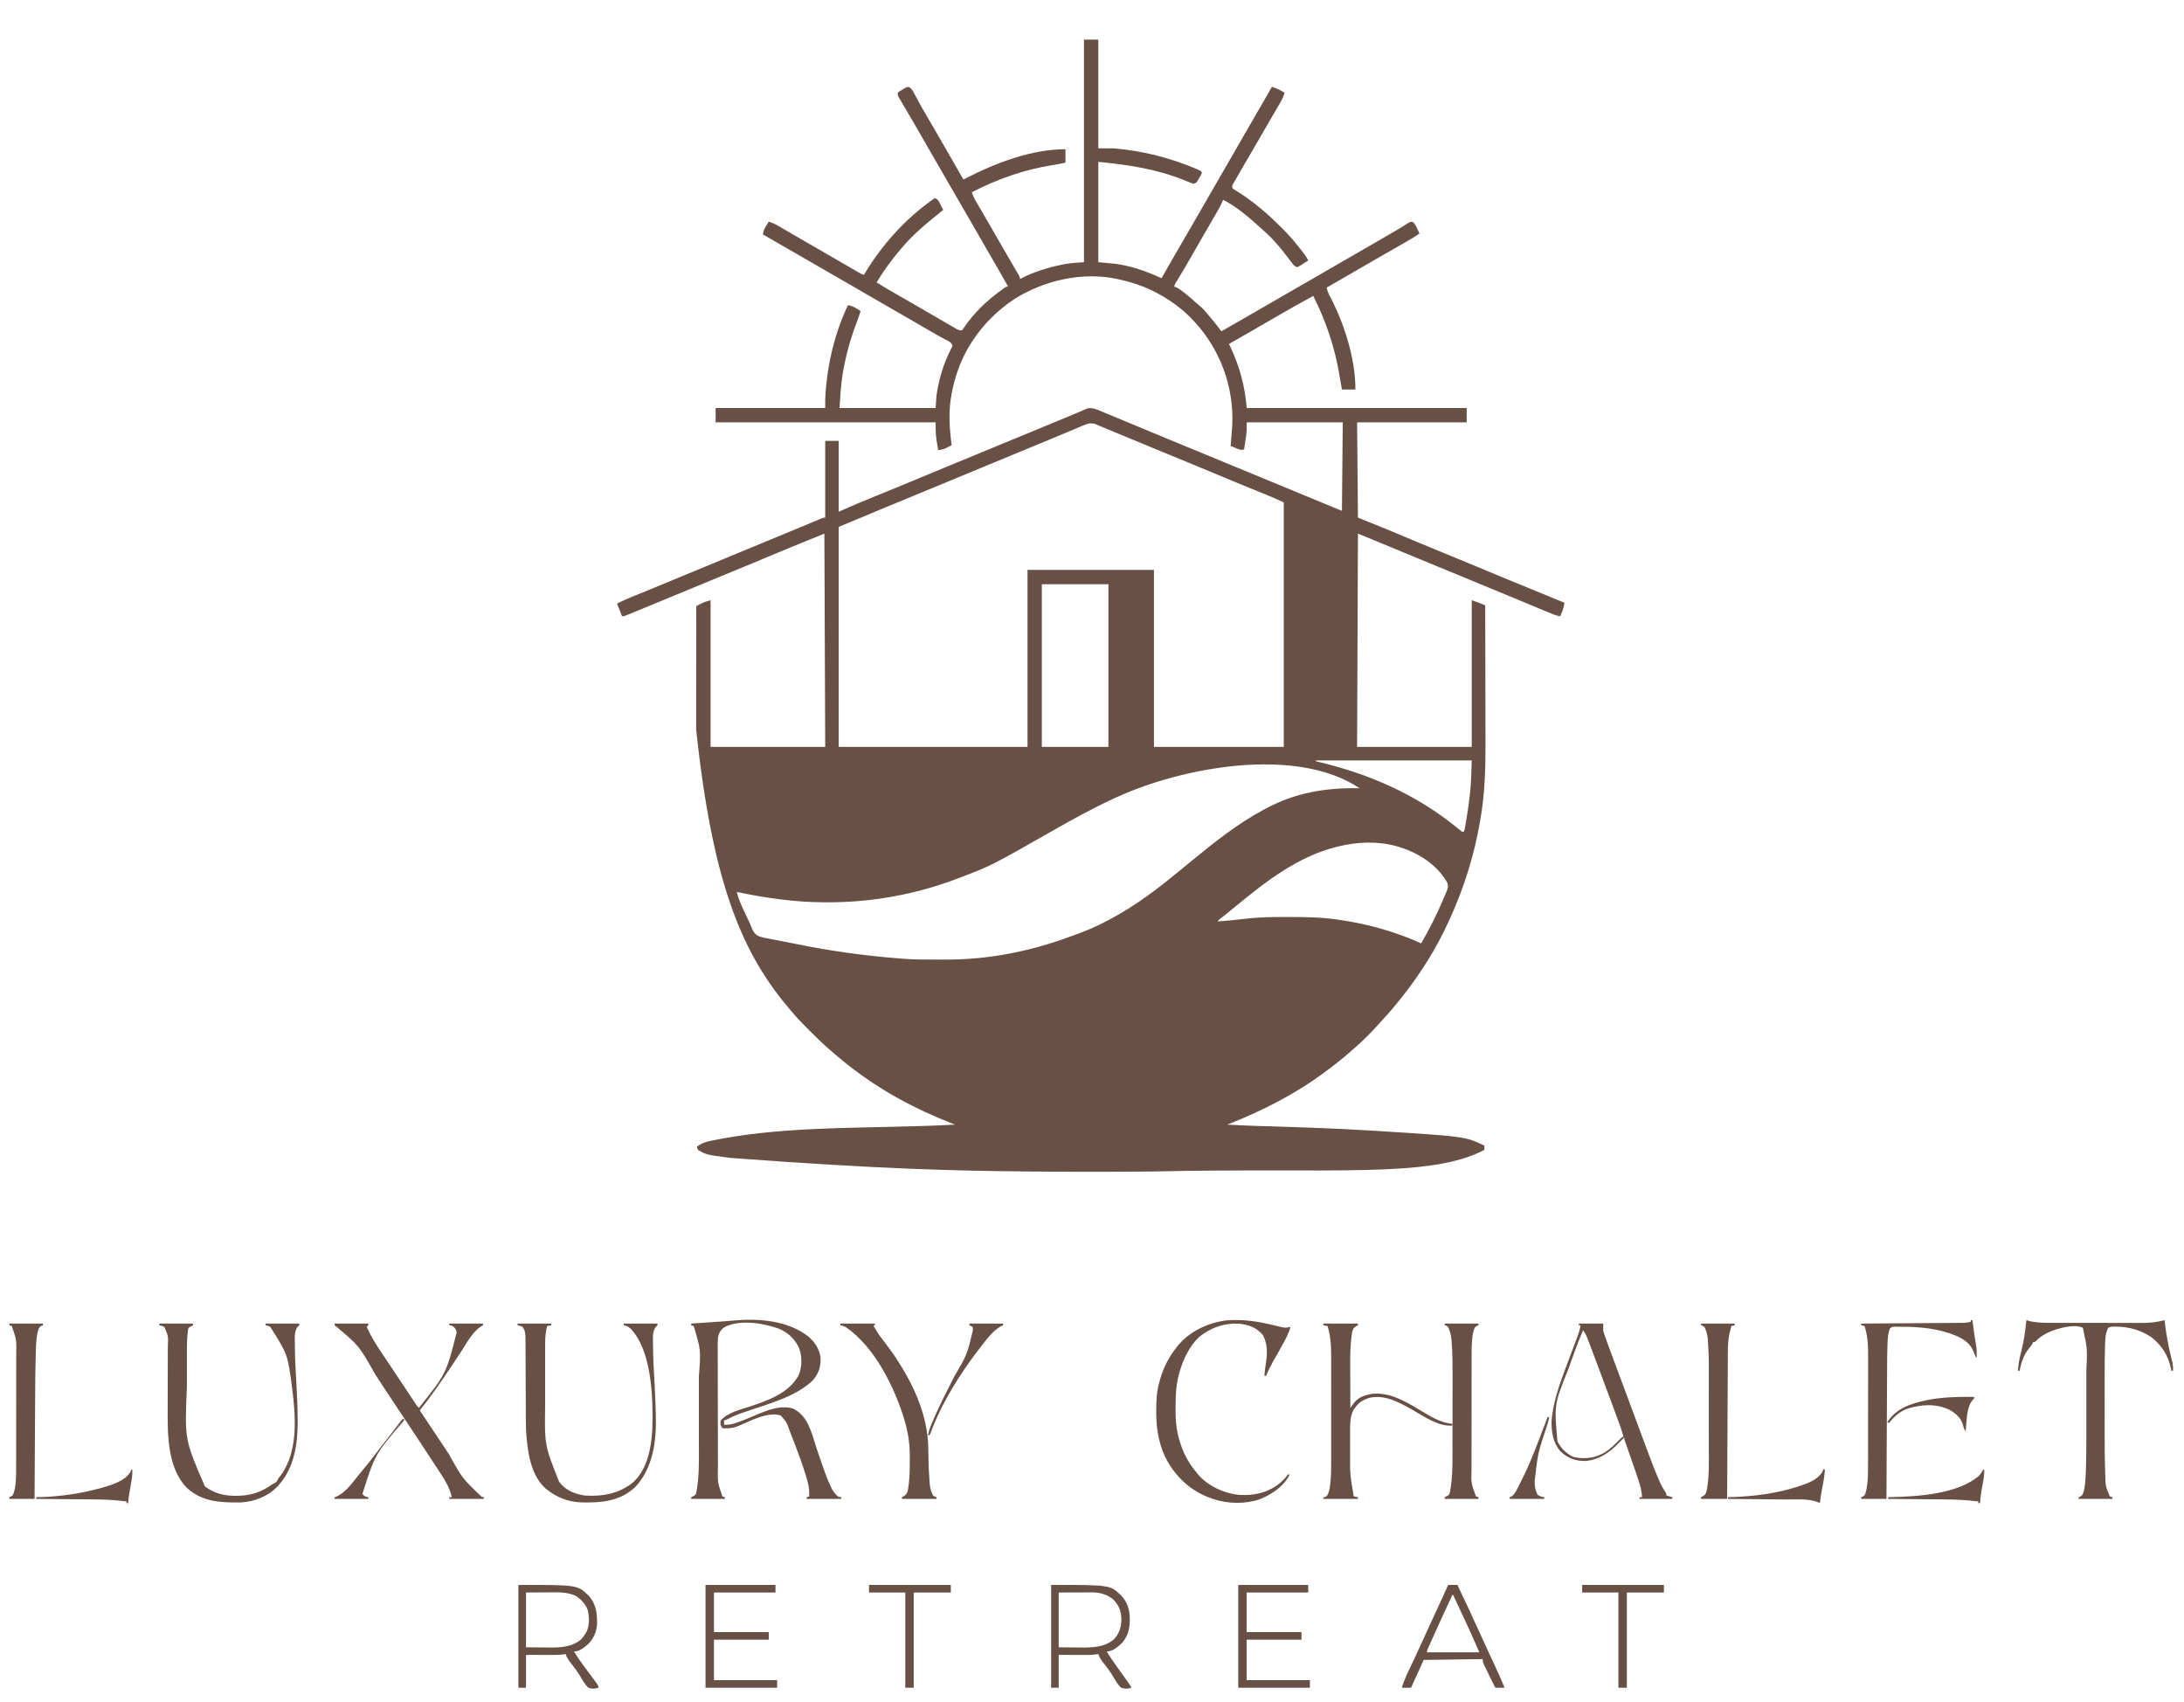 <?xml version="1.0" encoding="UTF-8"?>
<svg version="1.1" xmlns="http://www.w3.org/2000/svg" width="2591" height="2019">
<path d="M0 0 C5.61 0 11.22 0 17 0 C17 42.57 17 85.14 17 129 C22.94 129 28.88 129 35 129 C39.967 129.417 44.822 129.895 49.75 130.562 C50.723 130.692 50.723 130.692 51.716 130.823 C79.03 134.495 105.486 141.832 130.938 152.375 C131.743 152.709 132.549 153.043 133.38 153.386 C138.873 155.746 138.873 155.746 140 158 C138.672 160.785 138.672 160.785 136.75 164.062 C135.814 165.689 135.814 165.689 134.859 167.348 C133 170 133 170 130 171 C127.717 170.323 127.717 170.323 125.004 169.191 C123.985 168.778 122.966 168.364 121.917 167.938 C120.81 167.484 119.703 167.03 118.562 166.562 C85.253 153.386 52.904 148.475 17 145 C17 184.27 17 223.54 17 264 C23.93 264.66 30.86 265.32 38 266 C41.89 266.621 45.619 267.253 49.438 268.125 C50.373 268.333 51.308 268.541 52.272 268.756 C66.014 271.984 79.181 277.146 92 283 C92.617 281.916 92.617 281.916 93.247 280.811 C101.028 267.15 108.841 253.51 116.78 239.939 C122.935 229.413 129.023 218.848 135.109 208.282 C138.237 202.853 141.369 197.427 144.5 192 C145.75 189.833 147 187.667 148.25 185.5 C160.75 163.833 173.25 142.167 185.75 120.5 C186.369 119.427 186.988 118.354 187.626 117.248 C188.873 115.087 190.119 112.926 191.366 110.765 C194.541 105.262 197.716 99.758 200.891 94.254 C208.249 81.496 215.615 68.743 223 56 C226.891 57.207 230.345 58.593 233.875 60.625 C234.656 61.071 235.437 61.517 236.242 61.977 C236.822 62.314 237.402 62.652 238 63 C236.742 67.109 235.22 70.654 233.051 74.359 C232.458 75.379 231.865 76.399 231.254 77.45 C230.293 79.083 230.293 79.083 229.312 80.75 C228.638 81.906 227.964 83.062 227.291 84.218 C225.893 86.62 224.492 89.02 223.089 91.419 C219.845 96.972 216.645 102.551 213.438 108.125 C209.24 115.409 205.025 122.682 200.78 129.938 C197.846 134.955 194.922 139.977 192 145 C191.65 145.601 191.3 146.202 190.94 146.82 C188.692 150.681 186.451 154.547 184.22 158.417 C183.494 159.673 182.766 160.928 182.036 162.181 C181.021 163.926 180.014 165.676 179.008 167.426 C178.136 168.933 178.136 168.933 177.247 170.47 C175.779 172.978 175.779 172.978 176 176 C177.457 177.361 177.457 177.361 179.445 178.531 C180.186 179.006 180.926 179.481 181.688 179.971 C182.895 180.728 182.895 180.728 184.125 181.5 C191.874 186.515 199.228 191.783 206.354 197.646 C207.427 198.529 208.505 199.405 209.587 200.275 C218.166 207.176 226.013 214.806 233.812 222.562 C234.545 223.287 234.545 223.287 235.292 224.026 C241.989 230.667 248.167 237.584 254 245 C254.529 245.666 255.059 246.331 255.604 247.017 C256.894 248.648 258.166 250.292 259.438 251.938 C259.857 252.474 260.277 253.011 260.709 253.564 C262.791 256.265 264.621 258.873 266 262 C263.903 263.367 261.799 264.718 259.688 266.062 C259.093 266.452 258.498 266.842 257.885 267.244 C256.304 268.242 254.654 269.129 253 270 C249.152 268.717 247.797 266.399 245.5 263.25 C235.266 249.605 224.084 235.61 210.957 224.648 C208.755 222.794 206.669 220.837 204.562 218.875 C192.806 208.291 179.22 197.11 165 190 C164.723 190.729 164.445 191.457 164.159 192.208 C163.072 194.827 161.851 197.211 160.453 199.676 C159.692 201.022 159.692 201.022 158.915 202.395 C158.365 203.358 157.816 204.321 157.25 205.312 C156.384 206.837 156.384 206.837 155.501 208.392 C150.876 216.514 146.174 224.591 141.449 232.655 C136.519 241.077 131.684 249.551 126.861 258.034 C121.882 266.784 116.795 275.462 111.541 284.05 C111.085 284.798 110.629 285.546 110.16 286.316 C109.764 286.96 109.369 287.604 108.961 288.268 C107.849 290.148 107.849 290.148 107 293 C107.697 293.236 108.395 293.472 109.113 293.715 C112.519 295.231 115.281 297.27 118.188 299.562 C119.036 300.223 119.036 300.223 119.902 300.897 C124.367 304.41 128.617 308.127 132.781 311.992 C134.333 313.397 135.939 314.742 137.582 316.039 C139.705 317.76 141.421 319.429 143.188 321.5 C143.778 322.191 144.368 322.882 144.977 323.594 C145.644 324.388 146.312 325.182 147 326 C147.812 326.959 148.624 327.918 149.461 328.906 C154.157 334.484 158.662 340.138 163 346 C185.011 333.445 207.001 320.855 228.875 308.062 C238.146 302.641 247.459 297.297 256.79 291.98 C264.887 287.365 272.958 282.709 281 278 C289.635 272.944 298.306 267.954 307 263 C316.715 257.464 326.397 251.875 336.047 246.228 C344.586 241.233 353.15 236.28 361.733 231.361 C366.621 228.555 371.484 225.727 376.277 222.762 C377.064 222.28 377.85 221.798 378.66 221.302 C380.091 220.42 381.514 219.526 382.927 218.616 C387.364 215.895 387.364 215.895 390.242 216.371 C392.702 218.651 393.832 221.096 395.25 224.125 C395.771 225.221 396.292 226.316 396.828 227.445 C397.215 228.288 397.602 229.131 398 230 C391.665 234.369 385.163 238.266 378.438 242 C370.351 246.529 362.308 251.124 354.312 255.812 C344.99 261.275 335.625 266.657 326.237 272.005 C316.55 277.524 306.905 283.111 297.285 288.748 C296.353 289.294 295.421 289.84 294.461 290.402 C293.644 290.882 292.827 291.361 291.986 291.855 C290.679 292.609 289.349 293.325 288 294 C288.605 298.455 290.41 301.966 292.5 305.875 C309.184 338.268 322 378.355 322 415 C316.72 415 311.44 415 306 415 C304.936 409.233 303.904 403.467 302.957 397.68 C297.433 364.446 287.076 334.094 272 304 C256.318 312.545 240.768 321.261 225.355 330.285 C207.645 340.651 189.829 350.839 172 361 C172.568 362.189 173.137 363.377 173.723 364.602 C184.716 388.015 191.014 411.178 193 437 C279.13 437 365.26 437 454 437 C454 442.61 454 448.22 454 454 C411.1 454 368.2 454 324 454 C324.33 491.29 324.66 528.58 325 567 C337.21 571.95 349.42 576.9 362 582 C374.708 587.28 374.708 587.28 380.935 589.908 C385.387 591.786 389.842 593.655 394.297 595.523 C395.195 595.9 396.092 596.277 397.017 596.665 C406.201 600.511 415.41 604.293 424.625 608.062 C437.888 613.489 451.139 618.945 464.375 624.438 C465.225 624.79 466.076 625.143 466.952 625.507 C474.664 628.707 482.375 631.909 490.085 635.113 C495.161 637.222 500.236 639.33 505.312 641.438 C506.139 641.781 506.966 642.124 507.819 642.478 C528.513 651.064 549.255 659.536 570 668 C569.368 672.067 568.53 675.573 566.938 679.375 C566.575 680.249 566.213 681.123 565.84 682.023 C565.424 683.002 565.424 683.002 565 684 C560.027 683.293 555.662 681.343 551.066 679.414 C549.734 678.862 549.734 678.862 548.375 678.298 C545.436 677.078 542.499 675.851 539.562 674.625 C537.489 673.763 535.416 672.902 533.342 672.041 C529.031 670.251 524.72 668.459 520.411 666.665 C511.559 662.983 502.696 659.326 493.834 655.669 C489.055 653.697 484.278 651.724 479.5 649.75 C477.583 648.958 475.667 648.167 473.75 647.375 C462.25 642.625 462.25 642.625 459.375 641.438 C457.458 640.646 455.541 639.854 453.624 639.062 C448.837 637.085 444.049 635.107 439.261 633.129 C430.59 629.548 421.919 625.966 413.247 622.386 C408.394 620.383 403.541 618.379 398.688 616.375 C397.27 615.79 397.27 615.79 395.824 615.193 C385.329 610.859 374.836 606.52 364.348 602.168 C363.407 601.778 362.465 601.387 361.496 600.985 C357.035 599.134 352.575 597.282 348.116 595.429 C346.52 594.767 344.924 594.104 343.328 593.441 C342.629 593.151 341.93 592.86 341.21 592.56 C335.824 590.325 330.415 588.166 325 586 C324.67 669.49 324.34 752.98 324 839 C368.88 839 413.76 839 460 839 C460 781.58 460 724.16 460 665 C465.561 666.854 470.702 668.633 476 671 C476.07 697.046 476.123 723.091 476.155 749.137 C476.171 761.234 476.192 773.331 476.226 785.428 C476.256 795.987 476.276 806.547 476.282 817.106 C476.286 822.683 476.295 828.26 476.317 833.837 C476.435 864.7 475.58 894.964 470.188 925.438 C470.06 926.179 469.932 926.92 469.801 927.683 C462.926 967.581 450.789 1006.177 434 1043 C433.602 1043.881 433.204 1044.762 432.794 1045.67 C418.121 1077.996 399.051 1108.211 377 1136 C376.256 1136.941 376.256 1136.941 375.497 1137.902 C368.911 1146.206 362.132 1154.234 354.852 1161.938 C352.729 1164.187 350.695 1166.497 348.676 1168.84 C344.821 1173.269 340.724 1177.423 336.562 1181.562 C335.85 1182.279 335.138 1182.995 334.404 1183.732 C329.766 1188.362 324.967 1192.729 320 1197 C318.843 1198.022 317.688 1199.045 316.535 1200.07 C307.354 1208.173 297.832 1215.704 288 1223 C286.911 1223.812 286.911 1223.812 285.8 1224.641 C250.238 1251.091 211.148 1270.878 170 1287 C181.712 1287.708 193.417 1288.226 205.145 1288.57 C208.878 1288.68 212.61 1288.795 216.343 1288.911 C218.323 1288.972 220.304 1289.032 222.284 1289.093 C261.214 1290.285 300.121 1291.608 339 1294 C340.753 1294.108 340.753 1294.108 342.541 1294.217 C452.643 1301.044 452.643 1301.044 475 1312 C475 1313.65 475 1315.3 475 1317 C410.188 1351.24 294.467 1337.757 80.938 1342.625 C79.842 1342.635 78.746 1342.646 77.617 1342.657 C30.428 1343.103 -16.749 1343.075 -63.938 1342.625 C-65.06 1342.614 -66.182 1342.604 -67.339 1342.593 C-154.289 1341.765 -241.255 1339.8 -419.438 1326.5 C-420.177 1326.404 -420.917 1326.308 -421.679 1326.21 C-448.151 1322.728 -448.151 1322.728 -458 1317 C-458.875 1314.812 -458.875 1314.812 -459 1313 C-454.242 1309.41 -449.982 1307.838 -444.188 1306.562 C-443.25 1306.356 -442.312 1306.149 -441.346 1305.936 C-363.998 1289.982 -280.844 1291.349 -202.168 1288.951 C-201.225 1288.922 -200.283 1288.893 -199.312 1288.863 C-194.903 1288.728 -190.495 1288.596 -186.086 1288.469 C-175.047 1288.142 -164.026 1287.624 -153 1287 C-154.018 1286.608 -154.018 1286.608 -155.056 1286.207 C-199.732 1268.953 -241.326 1246.649 -279 1217 C-279.884 1216.314 -280.769 1215.628 -281.68 1214.922 C-288.981 1209.184 -296.01 1203.111 -303 1197 C-303.909 1196.206 -304.818 1195.412 -305.754 1194.594 C-313.016 1188.083 -319.908 1181.197 -326.812 1174.312 C-327.563 1173.566 -327.563 1173.566 -328.328 1172.805 C-334.106 1167.051 -339.728 1161.224 -345 1155 C-345.877 1153.99 -346.755 1152.981 -347.633 1151.973 C-403.319 1086.947 -440.092 1007.332 -460.101 818.211 C-460.095 813.056 -460.095 807.902 -460.093 802.748 C-460.09 793.023 -460.082 783.299 -460.072 773.574 C-460.061 762.488 -460.055 751.402 -460.05 740.316 C-460.04 717.544 -460.022 694.772 -460 672 C-458.483 671.2 -456.961 670.411 -455.438 669.625 C-454.591 669.184 -453.744 668.743 -452.871 668.289 C-450 667 -450 667 -443 665 C-443 722.42 -443 779.84 -443 839 C-398.12 839 -353.24 839 -307 839 C-307.33 755.51 -307.66 672.02 -308 586 C-336.883 597.685 -336.883 597.685 -365.672 609.591 C-370.692 611.694 -375.715 613.79 -380.738 615.887 C-382.27 616.526 -382.27 616.526 -383.832 617.179 C-394.586 621.666 -405.354 626.118 -416.125 630.562 C-417.542 631.147 -417.542 631.147 -418.987 631.744 C-423.752 633.71 -428.517 635.676 -433.282 637.641 C-441.9 641.196 -450.516 644.756 -459.132 648.315 C-461.982 649.492 -464.832 650.67 -467.682 651.847 C-476.595 655.527 -485.508 659.21 -494.419 662.895 C-498.589 664.62 -502.759 666.344 -506.929 668.068 C-508.9 668.884 -510.872 669.699 -512.843 670.515 C-518.892 673.019 -524.943 675.516 -531 678 C-532.152 678.473 -532.152 678.473 -533.328 678.955 C-535.447 679.822 -537.569 680.684 -539.691 681.543 C-540.87 682.021 -542.049 682.5 -543.264 682.993 C-546 684 -546 684 -548 684 C-549.98 679.05 -551.96 674.1 -554 669 C-548.784 666.332 -543.559 663.901 -538.129 661.707 C-537.016 661.253 -537.016 661.253 -535.881 660.789 C-534.28 660.136 -532.679 659.485 -531.078 658.834 C-526.698 657.055 -522.322 655.265 -517.945 653.477 C-516.584 652.921 -516.584 652.921 -515.195 652.354 C-505.761 648.5 -496.348 644.597 -486.938 640.688 C-483.509 639.264 -480.081 637.841 -476.652 636.418 C-475.789 636.06 -474.926 635.701 -474.036 635.332 C-463.696 631.042 -453.348 626.771 -443 622.5 C-427.663 616.169 -412.331 609.824 -397.006 603.465 C-381.03 596.836 -365.044 590.231 -349.054 583.635 C-340.972 580.301 -332.892 576.965 -324.832 573.578 C-323.689 573.099 -322.547 572.619 -321.369 572.125 C-319.367 571.282 -317.366 570.437 -315.367 569.588 C-314.529 569.235 -313.691 568.883 -312.828 568.52 C-311.775 568.073 -311.775 568.073 -310.7 567.616 C-309 567 -309 567 -307 567 C-307 536.97 -307 506.94 -307 476 C-301.72 476 -296.44 476 -291 476 C-291 503.72 -291 531.44 -291 560 C-283.41 556.7 -275.82 553.4 -268 550 C-261.942 547.493 -255.884 544.991 -249.809 542.527 C-245.047 540.594 -240.289 538.652 -235.531 536.711 C-234.563 536.316 -233.596 535.922 -232.598 535.515 C-222.925 531.568 -213.273 527.571 -203.625 523.562 C-200.236 522.155 -196.846 520.747 -193.457 519.34 C-192.608 518.987 -191.76 518.635 -190.886 518.272 C-180.7 514.043 -170.506 509.834 -160.312 505.625 C-159.355 505.23 -158.398 504.834 -157.411 504.427 C-152.551 502.42 -147.691 500.414 -142.831 498.407 C-137.047 496.019 -131.264 493.631 -125.48 491.242 C-124.533 490.851 -123.585 490.459 -122.609 490.056 C-119.739 488.871 -116.87 487.685 -114 486.5 C-103.416 482.128 -92.832 477.756 -82.247 473.386 C-77.394 471.383 -72.541 469.379 -67.688 467.375 C-66.743 466.985 -65.798 466.595 -64.824 466.193 C-54.329 461.859 -43.836 457.52 -33.348 453.168 C-32.407 452.778 -31.465 452.387 -30.496 451.985 C-25.223 449.797 -19.95 447.607 -14.678 445.416 C-12.421 444.48 -10.161 443.55 -7.9 442.622 C-5.546 441.652 -3.221 440.651 -0.896 439.609 C-0.039 439.231 0.819 438.854 1.703 438.465 C2.385 438.15 3.068 437.836 3.771 437.511 C9.727 436.145 15.362 438.708 20.773 441 C21.888 441.461 21.888 441.461 23.026 441.931 C25.479 442.946 27.927 443.973 30.375 445 C32.12 445.725 33.865 446.449 35.611 447.173 C39.258 448.685 42.902 450.203 46.545 451.724 C51.718 453.884 56.895 456.032 62.074 458.176 C67.971 460.617 73.867 463.061 79.762 465.508 C91.731 470.477 103.708 475.429 115.688 480.375 C116.644 480.77 117.601 481.165 118.587 481.572 C123.448 483.579 128.309 485.586 133.169 487.593 C141.823 491.166 150.477 494.74 159.13 498.315 C163.92 500.293 168.71 502.272 173.5 504.25 C175.417 505.042 177.333 505.833 179.25 506.625 C180.199 507.017 181.148 507.409 182.125 507.812 C190.75 511.375 190.75 511.375 193.625 512.562 C195.542 513.354 197.46 514.146 199.377 514.938 C204.156 516.912 208.934 518.886 213.713 520.86 C222.494 524.487 231.276 528.114 240.058 531.741 C244.092 533.407 248.126 535.073 252.16 536.739 C254.036 537.513 255.911 538.288 257.787 539.062 C273.861 545.7 289.93 552.351 306 559 C306.33 524.35 306.66 489.7 307 454 C269.38 454 231.76 454 193 454 C193 457.3 193 460.6 193 464 C192.831 465.935 192.622 467.867 192.344 469.789 C192.208 470.749 192.073 471.71 191.934 472.699 C191.719 474.147 191.719 474.147 191.5 475.625 C191.285 477.131 191.285 477.131 191.066 478.668 C190.717 481.113 190.362 483.557 190 486 C185.941 487.353 184.229 486.152 180.312 484.562 C179.133 484.089 177.954 483.616 176.738 483.129 C175.383 482.57 175.383 482.57 174 482 C174.145 480.083 174.291 478.167 174.438 476.25 C174.573 474.458 174.573 474.458 174.711 472.629 C174.886 470.427 175.075 468.226 175.289 466.027 C179.634 420.906 165.889 376.582 137.219 341.598 C129.461 332.515 121.584 324.211 112 317 C110.955 316.201 109.909 315.402 108.832 314.578 C89.506 300.098 67.582 290.21 44 285 C42.782 284.702 41.564 284.404 40.309 284.098 C-1.445 274.896 -47.294 285.439 -83 308 C-102.468 321.04 -119.129 337.431 -132 357 C-132.411 357.619 -132.822 358.238 -133.246 358.876 C-145.334 377.37 -153.005 398.331 -157 420 C-157.193 421.008 -157.193 421.008 -157.389 422.036 C-160.912 441.302 -159.604 461.7 -157 481 C-158.536 481.823 -160.079 482.633 -161.625 483.438 C-162.484 483.89 -163.342 484.342 -164.227 484.809 C-167.168 486.072 -169.835 486.596 -173 487 C-173.513 483.939 -174.01 480.877 -174.5 477.812 C-174.643 476.968 -174.786 476.123 -174.934 475.252 C-176.087 467.923 -176 461.657 -176 454 C-262.13 454 -348.26 454 -437 454 C-437 448.39 -437 442.78 -437 437 C-394.1 437 -351.2 437 -307 437 C-307 433.7 -307 430.4 -307 427 C-305.402 388.874 -296.468 349.492 -280 315 C-275.945 315.716 -273.192 316.866 -269.688 319.062 C-268.804 319.61 -267.921 320.158 -267.012 320.723 C-266.016 321.355 -266.016 321.355 -265 322 C-266.5 326.632 -268.061 331.228 -269.797 335.777 C-277.006 354.722 -282.348 373.894 -285.812 393.875 C-286.007 394.97 -286.202 396.065 -286.403 397.193 C-288.548 410.452 -289.034 423.473 -290 437 C-252.38 437 -214.76 437 -176 437 C-175.67 432.05 -175.34 427.1 -175 422 C-174.379 418.048 -173.717 414.211 -172.875 410.312 C-172.658 409.294 -172.44 408.275 -172.216 407.225 C-169.134 393.416 -164.51 380.172 -158.045 367.578 C-157.295 366.085 -156.639 364.544 -156 363 C-157.446 358.662 -160.718 357.706 -164.562 355.688 C-166.224 354.79 -167.884 353.89 -169.543 352.988 C-170.432 352.506 -171.32 352.023 -172.236 351.526 C-177 348.896 -181.684 346.132 -186.375 343.375 C-195.217 338.191 -204.094 333.073 -213 328 C-222.721 322.46 -232.409 316.866 -242.067 311.217 C-252.591 305.062 -263.154 298.976 -273.718 292.891 C-279.147 289.763 -284.573 286.631 -290 283.5 C-292.167 282.25 -294.333 281 -296.5 279.75 C-324.667 263.5 -352.833 247.25 -381 231 C-380.284 226.945 -379.134 224.192 -376.938 220.688 C-376.39 219.804 -375.842 218.921 -375.277 218.012 C-374.856 217.348 -374.434 216.684 -374 216 C-369.891 217.258 -366.346 218.78 -362.641 220.949 C-361.621 221.542 -360.601 222.135 -359.551 222.746 C-358.462 223.387 -357.372 224.027 -356.25 224.688 C-355.093 225.363 -353.935 226.037 -352.777 226.711 C-350.374 228.11 -347.973 229.512 -345.572 230.916 C-340.062 234.134 -334.53 237.315 -329 240.5 C-326.833 241.75 -324.667 243 -322.5 244.25 C-321.428 244.869 -320.355 245.488 -319.25 246.125 C-309.5 251.75 -309.5 251.75 -306.244 253.628 C-304.097 254.867 -301.949 256.106 -299.801 257.344 C-294.708 260.28 -289.618 263.22 -284.535 266.172 C-282.126 267.571 -279.715 268.968 -277.304 270.365 C-275.597 271.355 -273.891 272.348 -272.186 273.342 C-271.156 273.938 -270.127 274.534 -269.066 275.148 C-268.158 275.676 -267.25 276.204 -266.315 276.748 C-263.953 278.112 -263.953 278.112 -261 279 C-260.143 277.563 -260.143 277.563 -259.27 276.098 C-240.423 244.964 -214.84 216.008 -185.637 194.222 C-184.462 193.345 -183.299 192.451 -182.145 191.547 C-180.487 190.286 -178.747 189.134 -177 188 C-172.932 189.356 -172.137 191.948 -170.312 195.562 C-169.992 196.178 -169.672 196.794 -169.342 197.428 C-168.553 198.947 -167.775 200.473 -167 202 C-167.993 202.799 -168.985 203.598 -170.008 204.422 C-186.696 217.893 -203.268 231.409 -217 248 C-217.442 248.523 -217.885 249.047 -218.341 249.586 C-228.547 261.672 -237.919 274.385 -246 288 C-237.334 293.406 -228.576 298.592 -219.688 303.625 C-217.214 305.031 -214.742 306.439 -212.27 307.848 C-211.654 308.198 -211.038 308.549 -210.404 308.91 C-204.538 312.256 -198.703 315.652 -192.875 319.062 C-184.245 324.112 -175.599 329.131 -166.938 334.125 C-165.849 334.753 -164.76 335.381 -163.638 336.028 C-161.632 337.184 -159.625 338.338 -157.617 339.489 C-156.007 340.419 -154.403 341.359 -152.809 342.315 C-149.172 344.506 -149.172 344.506 -145 345 C-143.26 343.018 -143.26 343.018 -141.562 340.375 C-129.664 323.393 -115.218 309.562 -98.438 297.438 C-97.83 296.996 -97.222 296.554 -96.595 296.098 C-92.242 293 -92.242 293 -90 293 C-97.081 280.384 -104.242 267.821 -111.555 255.338 C-116.089 247.588 -120.555 239.801 -125 232 C-130.54 222.279 -136.134 212.591 -141.783 202.933 C-147.938 192.409 -154.024 181.846 -160.109 171.282 C-163.237 165.853 -166.369 160.427 -169.5 155 C-170.75 152.833 -172 150.667 -173.25 148.5 C-173.869 147.428 -174.488 146.355 -175.125 145.25 C-180.75 135.5 -180.75 135.5 -182.625 132.25 C-183.874 130.084 -185.124 127.919 -186.373 125.754 C-189.512 120.314 -192.65 114.873 -195.785 109.43 C-196.723 107.803 -196.723 107.803 -197.679 106.143 C-198.924 103.982 -200.169 101.821 -201.412 99.66 C-204.596 94.134 -207.805 88.625 -211.055 83.137 C-212.032 81.481 -212.032 81.481 -213.029 79.792 C-214.276 77.682 -215.527 75.576 -216.785 73.474 C-217.34 72.535 -217.894 71.596 -218.465 70.629 C-218.956 69.805 -219.447 68.98 -219.953 68.131 C-221 66 -221 66 -221 63 C-218.516 61.105 -218.516 61.105 -215.25 59.188 C-214.183 58.542 -213.115 57.896 -212.016 57.23 C-209 56 -209 56 -207.005 56.606 C-204.396 58.42 -203.408 60.273 -201.898 63.066 C-201.331 64.1 -200.764 65.134 -200.18 66.199 C-199.286 67.864 -199.286 67.864 -198.375 69.562 C-197.112 71.868 -195.848 74.173 -194.582 76.477 C-193.967 77.602 -193.351 78.728 -192.717 79.888 C-190.569 83.781 -188.339 87.618 -186.062 91.438 C-179.939 101.753 -173.972 112.157 -167.986 122.552 C-165.988 126.022 -163.987 129.49 -161.984 132.957 C-155.633 143.958 -149.283 154.96 -143 166 C-142.123 165.539 -141.247 165.077 -140.344 164.602 C-105.053 146.328 -62.251 130 -22 130 C-22 135.28 -22 140.56 -22 146 C-27.021 147.034 -32.029 148.03 -37.094 148.824 C-71.037 154.186 -102.536 165.327 -133 181 C-131.59 185.863 -129.429 189.955 -126.812 194.25 C-125.905 195.766 -124.999 197.283 -124.094 198.801 C-123.599 199.629 -123.104 200.458 -122.594 201.311 C-119.621 206.327 -116.721 211.384 -113.812 216.438 C-112.857 218.096 -112.857 218.096 -111.882 219.788 C-110.573 222.06 -109.264 224.333 -107.956 226.605 C-105.426 230.996 -102.894 235.386 -100.36 239.776 C-99.126 241.915 -97.892 244.055 -96.659 246.195 C-93.717 251.3 -90.77 256.401 -87.803 261.491 C-86.393 263.909 -84.987 266.33 -83.581 268.75 C-82.58 270.47 -81.575 272.186 -80.57 273.902 C-79.671 275.451 -79.671 275.451 -78.754 277.031 C-78.221 277.945 -77.688 278.858 -77.139 279.799 C-76 282 -76 282 -76 284 C-74.993 283.492 -73.986 282.984 -72.949 282.461 C-58.185 275.166 -43.37 270.512 -27.25 267.188 C-26.257 266.98 -25.265 266.773 -24.242 266.56 C-16.039 264.963 -8.513 264.568 0 264 C0 176.88 0 89.76 0 0 Z M-1.84 458.051 C-2.617 458.376 -3.394 458.701 -4.194 459.037 C-6.779 460.121 -9.358 461.217 -11.938 462.312 C-13.773 463.084 -15.61 463.855 -17.447 464.625 C-21.326 466.252 -25.203 467.883 -29.08 469.515 C-37.647 473.117 -46.239 476.657 -54.831 480.197 C-58.683 481.785 -62.535 483.376 -66.386 484.967 C-69.307 486.173 -72.227 487.378 -75.147 488.584 C-76.113 488.983 -77.078 489.381 -78.073 489.792 C-80.024 490.597 -81.976 491.403 -83.927 492.208 C-90.722 495.013 -97.517 497.819 -104.312 500.625 C-105.269 501.02 -106.225 501.415 -107.211 501.822 C-120.645 507.37 -134.075 512.93 -147.5 518.5 C-161.891 524.471 -176.287 530.428 -190.688 536.375 C-191.64 536.768 -192.593 537.162 -193.574 537.567 C-203.392 541.622 -213.21 545.674 -223.029 549.724 C-227.038 551.377 -231.046 553.032 -235.055 554.686 C-236.915 555.453 -238.775 556.22 -240.635 556.987 C-257.454 563.918 -274.223 570.964 -291 578 C-291 664.13 -291 750.26 -291 839 C-217.08 839 -143.16 839 -67 839 C-67 769.7 -67 700.4 -67 629 C-17.5 629 32 629 83 629 C83 698.3 83 767.6 83 839 C133.82 839 184.64 839 237 839 C237 743.3 237 647.6 237 549 C226.635 544.19 226.635 544.19 216.148 539.766 C214.729 539.195 213.309 538.625 211.889 538.055 C211.156 537.762 210.423 537.469 209.668 537.167 C194.928 531.272 180.26 525.214 165.625 519.062 C151.899 513.295 138.155 507.575 124.375 501.938 C110.375 496.21 96.392 490.443 82.422 484.643 C72.096 480.356 61.768 476.075 51.434 471.809 C50.384 471.375 49.334 470.942 48.252 470.495 C43.13 468.381 38.009 466.268 32.886 464.155 C31.026 463.387 29.165 462.619 27.305 461.852 C26.045 461.332 26.045 461.332 24.76 460.803 C23.97 460.477 23.18 460.151 22.367 459.815 C21.622 459.509 20.877 459.204 20.11 458.889 C18.745 458.314 17.389 457.717 16.044 457.095 C9.03 453.863 5.042 455.093 -1.84 458.051 Z M-50 646 C-50 709.69 -50 773.38 -50 839 C-23.93 839 2.14 839 29 839 C29 775.31 29 711.62 29 646 C2.93 646 -23.14 646 -50 646 Z M275 855 C275 855.33 275 855.66 275 856 C275.812 856.19 276.625 856.38 277.461 856.576 C336.48 870.513 391.318 894.048 439 932 C439.995 932.79 440.99 933.58 442.016 934.395 C444.35 936.256 446.678 938.124 449 940 C449.66 939.67 450.32 939.34 451 939 C451.709 936.556 451.709 936.556 452.184 933.543 C452.388 932.382 452.592 931.221 452.802 930.025 C453.012 928.759 453.221 927.492 453.438 926.188 C453.601 925.216 453.601 925.216 453.767 924.224 C455.344 914.804 456.69 905.368 457.75 895.875 C457.865 894.88 457.981 893.885 458.099 892.86 C459.404 880.248 459.529 867.723 460 855 C398.95 855 337.9 855 275 855 Z M38 899 C36.992 899.464 35.985 899.928 34.947 900.406 C10.269 911.835 -13.548 924.906 -37.156 938.38 C-109.901 979.811 -109.901 979.811 -147 994 C-148.081 994.414 -149.163 994.829 -150.277 995.256 C-199.884 1014.055 -251.956 1023.505 -305 1023.312 C-306.588 1023.31 -306.588 1023.31 -308.208 1023.307 C-343.458 1023.205 -377.539 1018.257 -412 1011 C-409.849 1019.386 -406.438 1027.001 -402.75 1034.812 C-402.202 1035.994 -401.654 1037.175 -401.09 1038.393 C-399.978 1040.768 -398.842 1043.131 -397.68 1045.482 C-396 1049 -396 1049 -394.626 1052.614 C-392.397 1057.894 -390.729 1061.152 -385.469 1063.732 C-380.962 1065.192 -376.345 1065.995 -371.688 1066.812 C-369.942 1067.16 -368.197 1067.512 -366.453 1067.869 C-362.803 1068.604 -359.15 1069.305 -355.489 1069.978 C-350.247 1070.944 -345.028 1072.004 -339.809 1073.082 C-300.304 1081.141 -260.252 1086.592 -220.069 1089.833 C-218.171 1089.986 -216.273 1090.149 -214.376 1090.312 C-201.465 1091.288 -188.519 1091.223 -175.579 1091.24 C-172.845 1091.245 -170.111 1091.258 -167.376 1091.281 C-113.65 1091.722 -63.458 1081.643 -13.219 1062.827 C-11.047 1062.017 -8.871 1061.219 -6.693 1060.424 C1.379 1057.464 9.259 1054.254 17 1050.5 C18.053 1049.991 19.106 1049.482 20.192 1048.957 C50.942 1033.837 78.978 1014.146 105.337 992.368 C107.518 990.574 109.725 988.817 111.938 987.062 C116.373 983.526 120.75 979.922 125.125 976.312 C153.277 953.096 181.692 930.249 214 913 C214.637 912.659 215.275 912.317 215.931 911.966 C251.839 892.923 286.872 887.315 327 888 C250.53 837.02 114.109 863.832 38 899 Z M302 957 C300.885 957.265 300.885 957.265 299.747 957.535 C254.241 968.702 215.448 998.774 180 1028 C178.147 1029.522 176.292 1031.043 174.438 1032.562 C173.543 1033.296 172.648 1034.029 171.727 1034.785 C168.115 1037.719 164.463 1040.599 160.801 1043.469 C160.207 1043.974 159.612 1044.479 159 1045 C159 1045.33 159 1045.66 159 1046 C168.973 1045.302 178.879 1044.268 188.807 1043.105 C201.274 1041.678 213.669 1040.846 226.219 1040.797 C228.032 1040.786 228.032 1040.786 229.883 1040.776 C233.755 1040.758 237.627 1040.752 241.5 1040.75 C242.16 1040.75 242.82 1040.749 243.5 1040.749 C263.182 1040.742 282.514 1040.984 302 1044 C303.195 1044.177 304.39 1044.354 305.621 1044.536 C338.516 1049.491 369.678 1058.294 400 1072 C409.694 1055.292 418.416 1038.19 425.926 1020.389 C426.472 1019.096 427.022 1017.804 427.576 1016.514 C428.351 1014.702 429.106 1012.88 429.859 1011.059 C430.297 1010.01 430.735 1008.961 431.187 1007.881 C432.076 1004.731 431.978 1003.09 431 1000 C418.035 977.302 394.757 963.485 370.179 956.586 C347.804 950.57 324.401 951.578 302 957 Z " fill="#685045" transform="translate(1286,47)"/>
<path d="M0 0 C8.074 6.896 13.589 14.921 14.953 25.613 C15.451 36.701 12.499 45.04 5 53.25 C-14.933 71.419 -42.828 79.057 -67.723 87.52 C-68.883 87.916 -70.043 88.312 -71.238 88.721 C-73.423 89.465 -75.609 90.203 -77.799 90.932 C-83.597 92.899 -89.019 95.16 -94.437 98.018 C-96.5 99.062 -96.5 99.062 -99.5 100.062 C-99.5 101.713 -99.5 103.362 -99.5 105.062 C-94.643 105.239 -90.844 104.82 -86.25 103.25 C-85.636 103.041 -85.023 102.831 -84.391 102.615 C-76.324 99.775 -68.443 96.41 -60.571 93.073 C-47.331 87.541 -32.356 81.589 -17.887 85.828 C-15.894 86.774 -14.258 87.735 -12.5 89.062 C-11.674 89.681 -10.847 90.3 -9.996 90.938 C2.196 101.317 5.992 120.772 11.012 135.329 C11.917 137.954 12.826 140.578 13.734 143.202 C14.928 146.651 16.106 150.104 17.276 153.561 C20.053 161.691 23.03 169.663 26.621 177.473 C26.934 178.166 27.247 178.86 27.569 179.574 C29.604 183.851 31.861 186.917 35.5 190.062 C37.673 190.924 37.673 190.924 39.5 191.062 C39.5 191.722 39.5 192.382 39.5 193.062 C25.97 193.062 12.44 193.062 -1.5 193.062 C-1.5 192.403 -1.5 191.743 -1.5 191.062 C-0.51 190.732 0.48 190.403 1.5 190.062 C1.672 183.985 1.302 178.787 -0.312 172.938 C-0.527 172.145 -0.741 171.353 -0.962 170.537 C-6.233 151.858 -13.402 133.636 -20.438 115.562 C-20.886 114.406 -21.334 113.25 -21.795 112.059 C-25.382 101.937 -25.382 101.937 -32.25 94.125 C-48.133 88.933 -69.507 101.374 -83.929 107.11 C-88.099 108.655 -91.672 109.24 -96.125 109.312 C-97.567 109.351 -97.567 109.351 -99.039 109.391 C-100.257 109.228 -100.257 109.228 -101.5 109.062 C-103.874 105.502 -104.24 104.254 -103.5 100.062 C-95.146 90.515 -80.103 87.137 -68.438 83.312 C-46.848 76.068 -22.805 67.652 -11.125 46.582 C-6.942 36.982 -6.847 24.903 -10.125 15 C-14.904 3.954 -23.249 -4.133 -34.297 -8.809 C-52.823 -15.338 -77.752 -19.589 -96.5 -11.938 C-101.106 -9.717 -103.453 -7.265 -105.665 -2.637 C-107.55 3.455 -107.034 10.032 -106.986 16.354 C-106.988 18.007 -106.992 19.661 -106.997 21.314 C-107.007 25.79 -106.992 30.265 -106.971 34.741 C-106.954 39.44 -106.957 44.139 -106.958 48.838 C-106.956 56.735 -106.939 64.632 -106.912 72.529 C-106.88 81.629 -106.87 90.728 -106.871 99.828 C-106.872 109.549 -106.859 119.27 -106.84 128.991 C-106.836 131.775 -106.835 134.559 -106.834 137.343 C-106.832 141.741 -106.819 146.139 -106.799 150.537 C-106.794 152.141 -106.791 153.744 -106.792 155.347 C-107.218 173.391 -107.218 173.391 -101.5 190.062 C-100.51 190.393 -99.52 190.722 -98.5 191.062 C-98.5 191.722 -98.5 192.382 -98.5 193.062 C-111.7 193.062 -124.9 193.062 -138.5 193.062 C-138.5 192.403 -138.5 191.743 -138.5 191.062 C-137.711 190.653 -136.922 190.243 -136.109 189.82 C-133.285 188.272 -133.285 188.272 -132.391 185.305 C-128.817 166.523 -129.348 147.479 -129.366 128.436 C-129.368 124.723 -129.366 121.011 -129.364 117.298 C-129.362 111.068 -129.365 104.838 -129.37 98.608 C-129.375 91.453 -129.373 84.297 -129.368 77.142 C-129.363 70.947 -129.363 64.753 -129.365 58.559 C-129.367 54.882 -129.367 51.204 -129.364 47.527 C-126.975 16.392 -126.975 16.392 -135.5 -11.938 C-136.49 -12.268 -137.48 -12.598 -138.5 -12.938 C-138.5 -13.598 -138.5 -14.258 -138.5 -14.938 C-137.225 -15.023 -135.949 -15.109 -134.635 -15.197 C-129.859 -15.518 -125.082 -15.841 -120.305 -16.164 C-118.247 -16.303 -116.188 -16.442 -114.129 -16.58 C-111.152 -16.78 -108.176 -16.982 -105.199 -17.184 C-103.841 -17.274 -103.841 -17.274 -102.455 -17.367 C-97.876 -17.679 -93.308 -18.04 -88.74 -18.472 C-58.862 -21.245 -24.764 -18.822 0 0 Z " fill="#685044" transform="translate(958.5,1584.938)"/>
<path d="M0 0 C13.2 0 26.4 0 40 0 C40 0.66 40 1.32 40 2 C38.35 2.33 36.7 2.66 35 3 C33.375 9.903 32.71 16.388 32.741 23.469 C32.738 24.464 32.734 25.459 32.731 26.485 C32.722 29.752 32.728 33.018 32.734 36.285 C32.733 38.588 32.731 40.89 32.729 43.192 C32.726 48.018 32.73 52.844 32.739 57.669 C32.751 63.78 32.744 69.892 32.732 76.003 C32.725 80.764 32.727 85.525 32.732 90.286 C32.734 92.535 32.732 94.783 32.727 97.032 C32.036 144.095 32.036 144.095 49 187 C49.45 187.643 49.9 188.286 50.363 188.949 C57.448 198.149 68.792 202.498 80 204 C100.872 205.305 120.466 201.821 137.051 188.332 C153.979 172.916 158.591 147.732 159.887 125.891 C160.901 91.046 160.067 33.803 134.43 6.316 C131.841 4.02 129.478 2.401 126 2 C126 1.34 126 0.68 126 0 C139.2 0 152.4 0 166 0 C166 0.66 166 1.32 166 2 C165.294 2.683 165.294 2.683 164.573 3.38 C159.391 8.716 160.694 19.397 160.75 26.25 C160.755 27.449 160.759 28.649 160.764 29.885 C160.885 42.479 161.616 55.036 162.351 67.607 C162.397 68.38 162.442 69.153 162.488 69.949 C162.533 70.716 162.578 71.483 162.624 72.273 C163.291 83.841 163.692 95.418 164 107 C164.023 107.785 164.047 108.57 164.071 109.379 C164.883 139.059 160.86 171.16 139.812 193.75 C121.461 211.036 99.375 212.653 75.309 212.136 C60.288 211.518 46.716 206.385 35 197 C34.062 196.252 34.062 196.252 33.105 195.488 C14.849 179.127 11.389 149.27 10.095 126.272 C9.754 118.089 9.824 109.886 9.801 101.697 C9.789 97.943 9.769 94.189 9.748 90.435 C9.686 79.772 9.632 69.108 9.599 58.445 C9.578 51.9 9.542 45.356 9.498 38.812 C9.484 36.324 9.475 33.837 9.472 31.349 C9.467 27.879 9.444 24.41 9.417 20.94 C9.42 19.916 9.423 18.892 9.426 17.837 C9.364 12.528 9.141 8.51 6 4 C2.936 2.56 2.936 2.56 0 2 C0 1.34 0 0.68 0 0 Z " fill="#685044" transform="translate(614,1570)"/>
<path d="M0 0 C13.2 0 26.4 0 40 0 C40 0.66 40 1.32 40 2 C38.803 2.655 38.803 2.655 37.581 3.323 C34.873 4.741 34.873 4.741 34.084 7.158 C32.602 17.618 32.71 28.083 32.734 38.625 C32.733 40.738 32.731 42.851 32.729 44.964 C32.726 49.388 32.73 53.813 32.739 58.237 C32.751 63.822 32.744 69.407 32.732 74.992 C30.018 137.568 30.018 137.568 54 193 C68.137 203.909 83.965 205.448 101.267 203.782 C113.241 202.233 123.2 198.294 133.027 191.332 C135 190 135 190 137.129 189.074 C139.494 187.716 139.915 186.463 141 184 C141.894 182.816 142.812 181.65 143.75 180.5 C164.985 152.238 161.895 109.926 157.593 76.875 C152.438 36.895 152.438 36.895 131.711 4.023 C129.828 2.897 128.144 2.421 126 2 C126 1.34 126 0.68 126 0 C139.2 0 152.4 0 166 0 C166 0.66 166 1.32 166 2 C165.529 2.447 165.059 2.895 164.574 3.355 C159.6 8.552 160.847 18.729 160.855 25.5 C160.856 26.447 160.857 27.394 160.858 28.369 C160.949 42.491 161.839 56.59 162.609 70.688 C163.413 85.401 164.133 100.085 164.141 114.824 C164.142 116.447 164.142 116.447 164.142 118.103 C164.007 143.579 159.962 169.978 143 190 C142.335 190.789 141.67 191.578 140.984 192.391 C129.77 204.602 113.442 211.281 96.987 212.161 C73.127 212.477 51.158 211.83 32.625 194.82 C9.567 171.062 9.802 132.031 9.925 101.151 C9.938 97.858 9.944 94.565 9.949 91.272 C9.96 84.285 9.98 77.299 10 70.312 C10.024 62.198 10.044 54.083 10.056 45.969 C10.062 42.741 10.075 39.514 10.088 36.286 C10.091 34.29 10.095 32.294 10.098 30.298 C10.103 29.415 10.108 28.532 10.113 27.623 C10.718 14.977 10.718 14.977 6 4 C2.924 2.64 2.924 2.64 0 2 C0 1.34 0 0.68 0 0 Z " fill="#685044" transform="translate(189,1570)"/>
<path d="M0 0 C2.686 0.732 2.686 0.732 5.371 1.465 C13.461 3.112 21.528 3.148 29.749 3.145 C31.622 3.15 31.622 3.15 33.532 3.155 C36.933 3.163 40.334 3.167 43.735 3.167 C45.867 3.168 47.999 3.17 50.131 3.173 C57.59 3.182 65.048 3.186 72.507 3.185 C79.426 3.185 86.345 3.195 93.264 3.211 C99.232 3.224 105.201 3.229 111.169 3.229 C114.721 3.229 118.273 3.231 121.825 3.242 C125.795 3.254 129.764 3.249 133.733 3.243 C135.465 3.251 135.465 3.251 137.233 3.26 C146.299 3.225 155.217 2.342 164 0 C164.135 1.301 164.271 2.601 164.41 3.941 C165.935 17.418 168.487 30.447 171.662 43.614 C171.963 44.877 172.264 46.14 172.574 47.441 C172.848 48.562 173.123 49.683 173.405 50.838 C173.995 53.973 174.109 56.819 174 60 C173.34 60 172.68 60 172 60 C171.853 59.189 171.706 58.378 171.555 57.543 C168.445 42.189 160.451 29.388 147.887 19.883 C135.26 11.647 121.868 7.841 106.812 7.625 C105.715 7.604 105.715 7.604 104.596 7.582 C101.842 7.608 99.581 7.681 97.137 9.023 C93.736 14.937 93.614 22.08 93.383 28.728 C93.346 29.676 93.308 30.624 93.269 31.601 C92.82 44.183 92.856 56.771 92.867 69.359 C92.867 72.046 92.866 74.732 92.864 77.419 C92.862 83.016 92.865 88.613 92.87 94.21 C92.875 100.603 92.873 106.995 92.868 113.388 C92.863 118.955 92.863 124.522 92.865 130.088 C92.867 133.379 92.867 136.669 92.864 139.959 C92.854 153.088 92.961 166.197 93.454 179.317 C93.513 180.913 93.513 180.913 93.574 182.54 C93.754 196.483 93.754 196.483 99 209 C99.99 209.33 100.98 209.66 102 210 C102 210.66 102 211.32 102 212 C88.8 212 75.6 212 62 212 C62 211.34 62 210.68 62 210 C62.938 209.631 62.938 209.631 63.895 209.254 C66.482 207.713 66.821 206.777 67.688 203.938 C67.918 203.225 68.149 202.512 68.387 201.777 C70.047 194.259 70.257 186.5 70.554 178.83 C70.596 177.749 70.638 176.668 70.682 175.554 C71.141 162.629 71.147 149.706 71.134 136.774 C71.132 133.251 71.134 129.728 71.136 126.204 C71.138 120.305 71.135 114.405 71.13 108.506 C71.125 101.736 71.127 94.967 71.132 88.197 C71.137 82.317 71.137 76.437 71.135 70.557 C71.133 67.074 71.133 63.592 71.136 60.109 C72.437 34.023 72.437 34.023 67 9 C58.476 4.738 43.45 8.519 35 11 C26.3 13.911 17.803 18.027 11.348 24.711 C10 26 10 26 8 26 C7.738 26.578 7.477 27.155 7.207 27.75 C5.928 30.134 4.443 31.945 2.688 34 C-3.361 41.662 -6.258 50.496 -8 60 C-8.66 60 -9.32 60 -10 60 C-9.537 52.143 -8.132 44.908 -6.125 37.312 C-2.996 24.975 -1.262 12.652 0 0 Z " fill="#685044" transform="translate(2404,1566)"/>
<path d="M0 0 C13.2 0 26.4 0 40 0 C40 0.66 40 1.32 40 2 C39.34 2.66 38.68 3.32 38 4 C43.116 15.045 49.108 25.023 55.988 35.047 C59.771 40.599 63.479 46.201 67.199 51.795 C69.099 54.65 71.003 57.503 72.906 60.356 C76.627 65.934 80.344 71.515 84.051 77.102 C85.723 79.622 87.396 82.14 89.069 84.658 C89.851 85.837 90.633 87.016 91.414 88.196 C92.487 89.818 93.564 91.439 94.641 93.059 C95.546 94.425 95.546 94.425 96.47 95.818 C97.957 98.072 97.957 98.072 100 100 C132.431 59.282 132.431 59.282 144.703 10.691 C143.936 6.663 143.295 5.354 140 3 C137.862 2.213 137.862 2.213 136 2 C136 1.34 136 0.68 136 0 C149.2 0 162.4 0 176 0 C176 0.66 176 1.32 176 2 C175.196 2.474 174.391 2.949 173.562 3.438 C163.364 10.029 156.656 23.237 150.123 33.184 C147.256 37.548 144.367 41.898 141.48 46.25 C140.916 47.102 140.351 47.955 139.769 48.833 C127.511 67.31 114.911 85.718 101 103 C101.302 103.453 101.604 103.906 101.915 104.372 C102.346 105.019 102.777 105.666 103.221 106.332 C103.957 107.435 103.957 107.435 104.707 108.561 C105.823 110.235 106.939 111.908 108.055 113.582 C111.191 118.287 114.328 122.991 117.465 127.695 C123.429 136.638 129.391 145.583 135.336 154.539 C151.531 183.784 151.531 183.784 174.5 205.562 C175.738 205.779 175.738 205.779 177 206 C177 206.66 177 207.32 177 208 C163.47 208 149.94 208 136 208 C136 207.34 136 206.68 136 206 C136.99 206 137.98 206 139 206 C136.397 193.553 128.903 182.801 122.059 172.297 C121.355 171.213 121.355 171.213 120.637 170.108 C114.486 160.65 108.275 151.231 102.062 141.812 C101.426 140.847 100.789 139.881 100.134 138.886 C92.075 126.663 83.994 114.454 75.853 102.285 C70.449 94.207 65.087 86.103 59.75 77.98 C59.112 77.01 58.474 76.039 57.816 75.039 C54.656 70.232 51.5 65.424 48.348 60.611 C28.688 25.872 28.688 25.872 0 2 C0 1.34 0 0.68 0 0 Z " fill="#695044" transform="translate(397,1570)"/>
<path d="M0 0 C1.211 0.276 2.423 0.551 3.671 0.835 C6.076 1.389 8.479 1.955 10.878 2.536 C11.984 2.795 13.091 3.054 14.23 3.32 C15.216 3.558 16.201 3.795 17.216 4.04 C20.41 4.473 22.953 4.108 26.09 3.43 C24.066 10.48 21.048 16.613 17.465 22.992 C16.934 23.952 16.404 24.911 15.857 25.9 C13.423 30.292 10.96 34.667 8.477 39.031 C7.702 40.393 6.927 41.755 6.152 43.117 C5.608 44.073 5.608 44.073 5.052 45.049 C2.06 50.361 -0.541 55.81 -2.91 61.43 C-3.57 61.43 -4.23 61.43 -4.91 61.43 C-4.409 55.707 -3.717 50.046 -2.848 44.367 C-1.268 33.271 -1.357 23.283 -6.66 13.055 C-14.518 3.887 -23.344 0.83 -35.348 -0.445 C-52.751 -1.283 -68.555 4.246 -82.055 15.164 C-93.915 26.112 -101.3 42.11 -105.66 57.367 C-105.859 58.058 -106.058 58.748 -106.263 59.46 C-109.487 71.479 -110.261 83.558 -110.226 95.933 C-110.223 98.23 -110.246 100.525 -110.271 102.822 C-110.33 116.362 -108.721 129.71 -104.223 142.555 C-103.97 143.291 -103.717 144.028 -103.457 144.787 C-99.413 156.097 -93.702 166.265 -85.91 175.43 C-85.313 176.224 -84.716 177.018 -84.102 177.836 C-72.105 192.035 -52.938 200.885 -34.595 202.653 C-17.203 203.785 -0.922 200.133 13.016 189.117 C16.21 186.307 19.232 183.611 21.738 180.16 C22.184 179.589 22.63 179.018 23.09 178.43 C23.75 178.43 24.41 178.43 25.09 178.43 C18.724 192.33 3.46 202.284 -10.301 207.785 C-28.029 213.833 -48.176 213.372 -65.91 207.43 C-66.567 207.21 -67.224 206.99 -67.9 206.764 C-92.684 198.189 -111.435 180.349 -122.902 157.004 C-130.6 140.227 -133.318 122.549 -133.223 104.242 C-133.221 103.513 -133.219 102.784 -133.217 102.032 C-133.172 91.22 -132.716 80.929 -129.91 70.43 C-129.744 69.779 -129.578 69.128 -129.406 68.457 C-125.476 53.347 -118.756 39.582 -108.91 27.43 C-107.99 26.264 -107.99 26.264 -107.051 25.074 C-93.27 8.532 -71.837 -1.425 -50.738 -4.254 C-33.201 -5.703 -17.061 -3.9 0 0 Z " fill="#695044" transform="translate(1504.91,1570.57)"/>
<path d="M0 0 C0.66 0 1.32 0 2 0 C2.08 0.604 2.161 1.207 2.244 1.829 C2.619 4.636 2.997 7.443 3.375 10.25 C3.511 11.26 3.647 12.271 3.786 13.312 C4.486 18.46 5.244 23.577 6.188 28.688 C7.148 34.143 7.196 39.474 7 45 C5.202 42.302 4.389 40.331 3.375 37.312 C-0.506 27.637 -7.827 22.797 -17.105 18.598 C-37.233 10.059 -59.403 7.825 -81.062 7.812 C-82.176 7.8 -83.289 7.788 -84.436 7.775 C-85.5 7.773 -86.564 7.772 -87.66 7.77 C-88.615 7.765 -89.571 7.761 -90.555 7.757 C-93.257 7.832 -93.257 7.832 -96 10 C-97.865 15.041 -98.393 19.967 -98.612 25.294 C-98.65 26.077 -98.687 26.86 -98.726 27.666 C-99.105 36.206 -99.175 44.745 -99.205 53.292 C-99.215 55.038 -99.225 56.784 -99.235 58.531 C-99.262 63.209 -99.283 67.888 -99.303 72.567 C-99.325 77.479 -99.353 82.392 -99.379 87.305 C-99.429 96.579 -99.474 105.854 -99.517 115.129 C-99.567 125.7 -99.622 136.271 -99.677 146.842 C-99.79 168.561 -99.897 190.281 -100 212 C-109.9 212 -119.8 212 -130 212 C-130 211.34 -130 210.68 -130 210 C-129.375 209.773 -128.75 209.546 -128.105 209.312 C-125.281 207.552 -125.097 206.193 -124.312 203 C-124.082 202.113 -123.851 201.226 -123.613 200.312 C-121.844 190.757 -121.851 181.176 -121.855 171.491 C-121.852 169.946 -121.848 168.401 -121.845 166.855 C-121.836 162.684 -121.833 158.512 -121.833 154.34 C-121.832 151.727 -121.83 149.113 -121.827 146.499 C-121.818 137.36 -121.814 128.221 -121.815 119.083 C-121.815 110.597 -121.805 102.112 -121.789 93.627 C-121.776 86.313 -121.771 79 -121.771 71.687 C-121.771 67.331 -121.769 62.976 -121.758 58.621 C-121.748 54.52 -121.748 50.419 -121.755 46.318 C-121.757 44.825 -121.754 43.331 -121.748 41.837 C-121.703 30.059 -122.247 18.259 -126 7 C-127.32 6.67 -128.64 6.34 -130 6 C-130 5.34 -130 4.68 -130 4 C-129.36 3.996 -128.721 3.992 -128.062 3.987 C-112.496 3.884 -96.931 3.775 -81.365 3.661 C-73.838 3.605 -66.31 3.552 -58.783 3.503 C-52.222 3.46 -45.661 3.413 -39.1 3.363 C-35.626 3.337 -32.152 3.312 -28.678 3.291 C-24.799 3.268 -20.921 3.237 -17.042 3.205 C-15.316 3.197 -15.316 3.197 -13.555 3.188 C-12.496 3.178 -11.437 3.168 -10.347 3.158 C-9.43 3.152 -8.512 3.145 -7.567 3.139 C-4.96 2.998 -2.544 2.576 0 2 C0 1.34 0 0.68 0 0 Z " fill="#685044" transform="translate(2338,1566)"/>
<path d="M0 0 C9.57 0 19.14 0 29 0 C29 2.64 29 5.28 29 8 C29.378 10.22 29.378 10.22 30.075 12.077 C30.311 12.769 30.546 13.461 30.789 14.173 C31.05 14.895 31.31 15.616 31.578 16.359 C31.849 17.14 32.12 17.92 32.4 18.724 C33.251 21.155 34.122 23.578 35 26 C35.395 27.094 35.395 27.094 35.798 28.21 C37.436 32.729 39.113 37.233 40.804 41.732 C42.158 45.335 43.505 48.941 44.852 52.547 C45.614 54.585 46.376 56.624 47.139 58.662 C50.554 67.792 53.947 76.93 57.336 86.07 C63.651 103.1 69.975 120.126 76.31 137.147 C76.959 138.889 77.607 140.631 78.255 142.373 C80.26 147.762 82.27 153.148 84.292 158.53 C84.83 159.964 85.367 161.399 85.901 162.835 C88.744 170.467 91.789 177.992 95.055 185.453 C95.372 186.186 95.689 186.919 96.015 187.674 C98.014 192.169 100.314 196.262 103.045 200.355 C104 202 104 202 104 204 C106.31 204.66 108.62 205.32 111 206 C111 206.66 111 207.32 111 208 C98.13 208 85.26 208 72 208 C72 207.34 72 206.68 72 206 C72.99 206 73.98 206 75 206 C74.626 196.364 71.552 187.832 68.438 178.812 C67.893 177.209 67.349 175.605 66.806 174 C63.35 163.82 59.841 153.655 56.236 143.527 C55.936 142.68 55.637 141.833 55.328 140.961 C55.069 140.237 54.811 139.513 54.544 138.767 C54 137 54 137 54 135 C53.361 135.639 52.721 136.279 52.062 136.938 C51.604 137.393 51.145 137.848 50.672 138.316 C49.438 139.559 48.222 140.82 47.016 142.09 C36.364 153.138 23.682 161.784 8 163 C-4.101 163.126 -13.055 159.897 -21.805 151.477 C-30.378 141.805 -32.606 128.359 -32.285 115.789 C-30.19 87.955 -18.833 61.678 -9.207 35.758 C-8.888 34.898 -8.569 34.038 -8.241 33.153 C-6.671 28.921 -5.095 24.691 -3.508 20.466 C-2.93 18.914 -2.351 17.361 -1.773 15.809 C-1.507 15.107 -1.241 14.405 -0.967 13.682 C0.47 9.803 1.466 6.103 2 2 C1.34 2 0.68 2 0 2 C0 1.34 0 0.68 0 0 Z M5 8 C1.351 16.535 -1.969 25.155 -5.125 33.883 C-5.599 35.19 -6.073 36.498 -6.547 37.805 C-7.534 40.529 -8.519 43.253 -9.502 45.979 C-10.496 48.734 -11.495 51.487 -12.498 54.239 C-29.247 96.133 -29.247 96.133 -25.312 139.625 C-21.34 147.953 -14.602 154.51 -6.188 158.25 C7.033 161.361 20.048 159.52 31.68 152.348 C38.069 147.922 43.429 142.809 48.785 137.223 C51 135 51 135 53 134 C50.643 125.564 47.643 117.387 44.582 109.188 C44.046 107.745 43.511 106.303 42.976 104.861 C41.552 101.028 40.124 97.197 38.695 93.367 C37.811 90.996 36.928 88.625 36.045 86.254 C32.296 76.189 28.538 66.126 24.773 56.066 C24.041 54.11 23.31 52.155 22.579 50.199 C20.25 43.971 17.915 37.746 15.564 31.526 C14.901 29.77 14.239 28.013 13.58 26.256 C12.686 23.874 11.784 21.495 10.879 19.117 C10.627 18.441 10.375 17.766 10.115 17.069 C8.788 13.613 7.277 10.901 5 8 Z " fill="#695044" transform="translate(1873,1570)"/>
<path d="M0 0 C13.53 0 27.06 0 41 0 C41 0.66 41 1.32 41 2 C40.216 2.413 39.432 2.825 38.625 3.25 C35.226 5.516 34.907 7.068 34 11 C31.091 29.422 31.874 48.308 31.931 66.904 C31.942 70.646 31.946 74.387 31.951 78.129 C31.962 85.419 31.979 92.71 32 100 C32.409 99.446 32.818 98.891 33.24 98.32 C33.778 97.595 34.317 96.871 34.871 96.124 C35.404 95.405 35.937 94.685 36.486 93.944 C41.771 87.158 49.184 84.88 57.395 83.41 C79.984 80.84 100.292 94.121 118.875 105.25 C129.664 111.697 140.272 117.703 153 119 C153 119.66 153 120.32 153 121 C136.448 122.505 118.601 109.654 104.75 101.812 C89.786 93.388 72.702 84.066 55 88 C45.564 90.866 40.462 94.779 35.332 103.172 C31.543 111.216 31.707 119.123 31.734 127.859 C31.733 129.213 31.731 130.566 31.729 131.919 C31.726 134.753 31.73 137.587 31.739 140.421 C31.751 143.991 31.744 147.561 31.732 151.131 C31.486 178.313 31.486 178.313 36 205 C37.65 205.33 39.3 205.66 41 206 C41 206.66 41 207.32 41 208 C27.47 208 13.94 208 0 208 C0 207.34 0 206.68 0 206 C0.897 205.969 0.897 205.969 1.812 205.938 C4.752 204.678 5.185 202.881 6.334 200.018 C7.41 196.758 7.831 193.455 8.171 190.057 C8.251 189.317 8.331 188.577 8.413 187.815 C9.172 180.247 9.282 172.696 9.259 165.095 C9.262 163.592 9.265 162.088 9.269 160.585 C9.278 156.558 9.275 152.531 9.269 148.504 C9.264 144.256 9.268 140.007 9.271 135.759 C9.275 128.63 9.27 121.502 9.261 114.373 C9.25 106.174 9.253 97.974 9.264 89.774 C9.274 82.688 9.275 75.601 9.27 68.514 C9.266 64.302 9.266 60.09 9.273 55.877 C9.278 51.915 9.274 47.953 9.263 43.991 C9.26 42.551 9.261 41.111 9.265 39.672 C9.3 27.245 8.662 14.94 5 3 C3.35 2.67 1.7 2.34 0 2 C0 1.34 0 0.68 0 0 Z " fill="#685044" transform="translate(1570,1570)"/>
<path d="M0 0 C13.53 0 27.06 0 41 0 C41 0.66 41 1.32 41 2 C40.34 2 39.68 2 39 2 C42.507 8.861 46.732 14.779 51.5 20.812 C63.01 35.665 73.308 51.329 82 68 C82.371 68.709 82.742 69.418 83.124 70.148 C95.358 93.882 103.863 120.52 104.246 147.391 C104.277 148.995 104.309 150.599 104.341 152.203 C104.357 153.029 104.372 153.854 104.388 154.705 C104.695 171.843 104.695 171.843 105.875 188.938 C105.941 189.685 106.008 190.432 106.076 191.202 C106.605 195.999 107.836 199.737 110 204 C112.035 205.482 112.035 205.482 114 206 C114 206.66 114 207.32 114 208 C100.47 208 86.94 208 73 208 C73 207.34 73 206.68 73 206 C73.784 205.567 74.567 205.134 75.375 204.688 C78.57 202.634 78.862 201.567 80 198 C82.051 187.099 82.345 176.125 82.316 165.064 C82.313 162.568 82.336 160.072 82.361 157.576 C82.418 143.277 80.436 129.693 76.438 115.938 C76.187 115.074 75.937 114.211 75.678 113.322 C64.198 75.387 40.252 27.077 6.312 4.188 C4.183 3.094 2.345 2.434 0 2 C0 1.34 0 0.68 0 0 Z " fill="#685044" transform="translate(997,1570)"/>
<path d="M0 0 C13.2 0 26.4 0 40 0 C40 0.66 40 1.32 40 2 C39.375 2.238 38.75 2.477 38.105 2.723 C35.415 4.355 35.142 5.441 34.312 8.438 C34.082 9.22 33.851 10.002 33.613 10.809 C31.71 20.711 31.851 30.779 31.855 40.822 C31.852 42.388 31.848 43.955 31.845 45.522 C31.836 49.747 31.833 53.973 31.833 58.198 C31.832 60.845 31.83 63.492 31.827 66.139 C31.818 75.393 31.814 84.648 31.815 93.902 C31.815 102.497 31.805 111.092 31.789 119.687 C31.776 127.095 31.771 134.502 31.771 141.91 C31.771 146.322 31.769 150.733 31.758 155.145 C31.748 159.297 31.748 163.448 31.755 167.6 C31.757 169.114 31.754 170.627 31.748 172.141 C31.213 189.321 31.213 189.321 37 205 C37.99 205.33 38.98 205.66 40 206 C40 206.66 40 207.32 40 208 C26.8 208 13.6 208 0 208 C0 207.34 0 206.68 0 206 C0.789 205.59 1.578 205.18 2.391 204.758 C5.215 203.21 5.215 203.21 6.109 200.242 C9.682 181.465 9.164 162.409 9.167 143.369 C9.168 141.158 9.17 138.946 9.173 136.734 C9.182 128.972 9.186 121.21 9.185 113.448 C9.185 106.286 9.195 99.124 9.211 91.961 C9.224 85.751 9.229 79.541 9.229 73.33 C9.229 69.648 9.231 65.966 9.242 62.284 C9.278 48.844 9.254 35.43 8.173 22.024 C8.104 21.115 8.035 20.206 7.963 19.27 C7.442 13.717 6.298 9.097 4 4 C1.98 2.44 1.98 2.44 0 2 C0 1.34 0 0.68 0 0 Z " fill="#685044" transform="translate(1714,1570)"/>
<path d="M0 0 C13.2 0 26.4 0 40 0 C40 0.66 40 1.32 40 2 C38.68 2.33 37.36 2.66 36 3 C35.509 4.914 35.033 6.831 34.562 8.75 C34.296 9.817 34.029 10.885 33.754 11.984 C31.44 23.078 31.834 34.608 31.795 45.886 C31.785 47.661 31.775 49.436 31.765 51.211 C31.738 55.995 31.717 60.78 31.697 65.564 C31.675 70.577 31.647 75.59 31.621 80.602 C31.571 90.079 31.526 99.556 31.483 109.033 C31.433 119.829 31.378 130.625 31.323 141.42 C31.209 163.613 31.103 185.807 31 208 C20.77 208 10.54 208 0 208 C0 207.34 0 206.68 0 206 C1.176 205.381 1.176 205.381 2.375 204.75 C5.814 202.457 5.956 200.971 7 197 C9.965 180.086 9.298 162.593 9.269 145.485 C9.263 141.571 9.268 137.657 9.271 133.743 C9.275 127.177 9.27 120.612 9.261 114.046 C9.25 106.515 9.253 98.985 9.264 91.454 C9.274 84.924 9.275 78.393 9.27 71.863 C9.266 67.991 9.266 64.119 9.273 60.247 C9.327 40.046 9.327 40.046 8.171 19.887 C8.102 19.069 8.033 18.252 7.962 17.409 C7.437 12.427 6.302 8.467 4 4 C1.965 2.518 1.965 2.518 0 2 C0 1.34 0 0.68 0 0 Z " fill="#685044" transform="translate(2018,1570)"/>
<path d="M0 0 C13.2 0 26.4 0 40 0 C40 0.66 40 1.32 40 2 C39.375 2.245 38.75 2.49 38.105 2.742 C35.504 4.297 35.175 5.265 34.312 8.125 C34.082 8.849 33.851 9.574 33.613 10.32 C31.78 18.331 31.702 26.498 31.457 34.678 C31.437 35.346 31.416 36.015 31.394 36.703 C30.884 53.347 30.78 69.993 30.697 86.644 C30.674 90.933 30.647 95.223 30.621 99.512 C30.571 107.579 30.526 115.646 30.483 123.712 C30.433 132.92 30.378 142.127 30.323 151.334 C30.21 170.223 30.104 189.111 30 208 C20.1 208 10.2 208 0 208 C0 207.34 0 206.68 0 206 C0.938 205.646 0.938 205.646 1.895 205.285 C4.612 203.627 4.866 202.472 5.688 199.438 C5.918 198.632 6.149 197.826 6.387 196.996 C8.263 187.831 8.149 178.638 8.145 169.329 C8.148 167.755 8.152 166.18 8.155 164.605 C8.164 160.349 8.167 156.092 8.167 151.836 C8.168 149.17 8.17 146.504 8.173 143.838 C8.182 134.517 8.186 125.197 8.185 115.876 C8.185 107.22 8.195 98.564 8.211 89.908 C8.224 82.45 8.229 74.992 8.229 67.535 C8.229 63.092 8.231 58.649 8.242 54.207 C8.252 50.023 8.252 45.84 8.245 41.656 C8.243 40.131 8.246 38.607 8.252 37.083 C8.667 19.374 8.667 19.374 3 3 C2.01 2.67 1.02 2.34 0 2 C0 1.34 0 0.68 0 0 Z " fill="#685044" transform="translate(11,1570)"/>
<path d="M0 0 C69.884 0 69.884 0 82.875 12.312 C92.136 22.161 93.587 33.267 93.312 46.316 C92.871 55.541 89.378 63.329 83 70 C78.258 74.173 72.531 79 66 79 C69.939 85.547 74.202 91.727 78.812 97.812 C82.842 103.132 86.846 108.463 90.75 113.875 C91.18 114.464 91.611 115.053 92.054 115.659 C95 119.766 95 119.766 95 122 C90.588 123.359 87.393 123.51 83 122 C78.243 117.369 75.057 111.237 71.642 105.601 C68.668 100.89 65.209 96.551 61.781 92.166 C59.264 88.889 57.296 85.985 56 82 C54.872 82.163 53.744 82.326 52.582 82.494 C47.936 83.072 43.364 83.128 38.688 83.098 C37.929 83.097 37.17 83.096 36.389 83.095 C33.592 83.089 30.796 83.075 28 83.062 C21.73 83.042 15.46 83.021 9 83 C9 95.87 9 108.74 9 122 C6.03 122 3.06 122 0 122 C0 81.74 0 41.48 0 0 Z M9 9 C9 30.45 9 51.9 9 74 C18.714 74.093 18.714 74.093 28.625 74.188 C30.638 74.215 32.651 74.242 34.725 74.27 C48.579 74.381 62.729 74.195 74 65 C76.414 62.525 78.269 59.988 80 57 C80.509 56.128 80.509 56.128 81.027 55.238 C84.624 47.597 84.161 37.211 82.062 29.188 C79.301 22.309 73.508 16.008 67 12.5 C59.186 9.369 51.632 8.712 43.277 8.805 C42.402 8.807 41.526 8.809 40.624 8.811 C37.395 8.821 34.166 8.849 30.938 8.875 C23.698 8.916 16.459 8.957 9 9 Z " fill="#685044" transform="translate(615,1880)"/>
<path d="M0 0 C69.884 0 69.884 0 82.875 12.312 C90.545 20.47 93.395 29.709 93.312 40.812 C93.307 41.607 93.301 42.402 93.295 43.22 C93.089 53.231 90.606 61.293 84 69 C79.075 73.546 72.974 79 66 79 C70.654 86.684 75.788 93.945 81.07 101.204 C84.529 105.96 87.958 110.733 91.312 115.562 C92.031 116.595 92.749 117.628 93.488 118.691 C95 121 95 121 95 122 C90.588 123.359 87.393 123.51 83 122 C78.243 117.369 75.057 111.237 71.642 105.601 C68.668 100.89 65.209 96.551 61.781 92.166 C59.264 88.889 57.296 85.985 56 82 C54.872 82.163 53.744 82.326 52.582 82.494 C47.936 83.072 43.364 83.128 38.688 83.098 C37.929 83.097 37.17 83.096 36.389 83.095 C33.592 83.089 30.796 83.075 28 83.062 C21.73 83.042 15.46 83.021 9 83 C9 95.87 9 108.74 9 122 C6.03 122 3.06 122 0 122 C0 81.74 0 41.48 0 0 Z M9 9 C9 30.45 9 51.9 9 74 C18.714 74.093 18.714 74.093 28.625 74.188 C30.638 74.215 32.651 74.242 34.725 74.27 C48.589 74.381 62.714 74.187 74 65 C80.843 58.114 83.129 50.545 83.375 41 C83.079 30.788 80.787 24.722 73.676 17.238 C66.915 11.583 58.059 8.862 49.302 8.886 C47.932 8.887 47.932 8.887 46.535 8.887 C45.589 8.892 44.643 8.897 43.668 8.902 C42.349 8.904 42.349 8.904 41.003 8.905 C37.731 8.911 34.459 8.925 31.188 8.938 C20.205 8.968 20.205 8.968 9 9 Z " fill="#685044" transform="translate(1247,1880)"/>
<path d="M0 0 C27.39 0 54.78 0 83 0 C83 2.97 83 5.94 83 9 C58.91 9 34.82 9 10 9 C10 24.51 10 40.02 10 56 C31.45 56 52.9 56 75 56 C75 58.97 75 61.94 75 65 C53.55 65 32.1 65 10 65 C10 80.84 10 96.68 10 113 C34.75 113 59.5 113 85 113 C85 115.97 85 118.94 85 122 C56.95 122 28.9 122 0 122 C0 81.74 0 41.48 0 0 Z " fill="#685044" transform="translate(1469,1880)"/>
<path d="M0 0 C27.39 0 54.78 0 83 0 C83 2.97 83 5.94 83 9 C58.91 9 34.82 9 10 9 C10 24.51 10 40.02 10 56 C31.45 56 52.9 56 75 56 C75 58.97 75 61.94 75 65 C53.55 65 32.1 65 10 65 C10 80.84 10 96.68 10 113 C34.75 113 59.5 113 85 113 C85 115.97 85 118.94 85 122 C56.95 122 28.9 122 0 122 C0 81.74 0 41.48 0 0 Z " fill="#685044" transform="translate(837,1880)"/>
<path d="M0 0 C3.63 0 7.26 0 11 0 C19.557 17.994 28.066 36.005 36.268 54.165 C40.131 62.716 44.03 71.248 47.984 79.758 C48.411 80.676 48.838 81.594 49.277 82.541 C51.37 87.044 53.467 91.546 55.568 96.046 C59.568 104.63 63.442 113.221 67 122 C63.37 122 59.74 122 56 122 C51.92 113.935 47.873 105.854 44 97.688 C43.546 96.747 43.546 96.747 43.084 95.787 C41.768 92.985 41 91.138 41 88 C6.35 88.495 6.35 88.495 -29 89 C-33.95 99.89 -38.9 110.78 -44 122 C-47.63 122 -51.26 122 -55 122 C-52.753 114.511 -49.588 107.577 -46.223 100.537 C-44.522 96.977 -42.84 93.408 -41.156 89.84 C-40.808 89.103 -40.46 88.367 -40.102 87.608 C-36.575 80.127 -33.156 72.599 -29.75 65.062 C-23.015 50.169 -16.152 35.336 -9.257 20.516 C-8.863 19.668 -8.469 18.821 -8.063 17.948 C-7.328 16.365 -6.591 14.783 -5.854 13.202 C-3.823 8.832 -1.876 4.438 0 0 Z M5 12 C-7.695 39.346 -7.695 39.346 -20.125 66.812 C-20.627 67.931 -21.129 69.049 -21.646 70.2 C-22.32 71.72 -22.32 71.72 -23.008 73.27 C-23.396 74.142 -23.784 75.014 -24.184 75.913 C-25.121 77.937 -25.121 77.937 -25 80 C-4.54 80 15.92 80 37 80 C31.217 66.7 25.46 53.467 19.25 40.375 C18.312 38.388 17.374 36.401 16.437 34.414 C15.832 33.131 15.227 31.849 14.621 30.567 C11.707 24.396 8.848 18.201 6 12 C5.67 12 5.34 12 5 12 Z " fill="#695044" transform="translate(1718,1880)"/>
<path d="M0 0 C32.01 0 64.02 0 97 0 C97 2.97 97 5.94 97 9 C82.48 9 67.96 9 53 9 C53 46.29 53 83.58 53 122 C49.7 122 46.4 122 43 122 C43 84.71 43 47.42 43 9 C28.81 9 14.62 9 0 9 C0 6.03 0 3.06 0 0 Z " fill="#685044" transform="translate(1877,1880)"/>
<path d="M0 0 C32.01 0 64.02 0 97 0 C97 2.97 97 5.94 97 9 C82.48 9 67.96 9 53 9 C53 46.29 53 83.58 53 122 C49.7 122 46.4 122 43 122 C43 84.71 43 47.42 43 9 C28.81 9 14.62 9 0 9 C0 6.03 0 3.06 0 0 Z " fill="#685044" transform="translate(1031,1880)"/>
<path d="M0 0 C13.2 0 26.4 0 40 0 C40 0.66 40 1.32 40 2 C39.051 2.454 38.102 2.908 37.125 3.375 C27.647 8.821 20.607 18.502 14 27 C13.549 27.58 13.098 28.16 12.633 28.757 C-10.932 59.217 -32.792 93.881 -46.127 130.137 C-47 132 -47 132 -49 133 C-48.083 126.474 -45.73 121.019 -43.125 115 C-42.86 114.385 -42.595 113.769 -42.323 113.136 C-34.87 95.919 -26.244 79.241 -17.735 62.529 C-2.548 36.513 -2.548 36.513 4.188 7.938 C4.126 6.638 4.064 5.339 4 4 C2.68 3.34 1.36 2.68 0 2 C0 1.34 0 0.68 0 0 Z " fill="#695044" transform="translate(1150,1570)"/>
<path d="M0 0 C0.66 0 1.32 0 2 0 C1.546 7.534 0.312 14.735 -1.234 22.117 C-2.403 28.045 -3.215 34.009 -4 40 C-5.609 39.288 -5.609 39.288 -7.25 38.562 C-18.726 34.332 -32.557 35.79 -44.641 35.684 C-46.619 35.663 -48.597 35.642 -50.575 35.621 C-55.744 35.566 -60.912 35.516 -66.081 35.468 C-71.37 35.417 -76.66 35.362 -81.949 35.307 C-92.299 35.2 -102.65 35.098 -113 35 C-113 34.34 -113 33.68 -113 33 C-111.035 32.944 -111.035 32.944 -109.031 32.887 C-81.983 31.973 -54.914 28.52 -29.125 20.062 C-28.169 19.751 -27.213 19.439 -26.229 19.118 C-16.653 15.822 -6.628 11.871 -1 3 C-0.67 2.01 -0.34 1.02 0 0 Z " fill="#685044" transform="translate(2163,1743)"/>
<path d="M0 0 C0.33 0 0.66 0 1 0 C1.263 6.132 0.251 11.747 -0.938 17.75 C-2.398 25.161 -3.452 32.463 -4 40 C-4.66 40 -5.32 40 -6 40 C-6 39.34 -6 38.68 -6 38 C-19.403 36.34 -32.607 35.67 -46.105 35.586 C-48.051 35.567 -49.997 35.548 -51.943 35.527 C-56.995 35.477 -62.046 35.437 -67.098 35.399 C-72.281 35.359 -77.464 35.308 -82.646 35.258 C-92.764 35.162 -102.882 35.077 -113 35 C-113 34.34 -113 33.68 -113 33 C-111.76 32.974 -110.52 32.948 -109.242 32.922 C-77.22 32.001 -30.755 29.437 -5 7.438 C-3.054 5.066 -1.519 2.659 0 0 Z " fill="#685044" transform="translate(2353,1743)"/>
<path d="M0 0 C0.33 0 0.66 0 1 0 C1.238 6.539 0.335 12.471 -0.938 18.875 C-2.318 25.909 -3.418 32.852 -4 40 C-4.66 40 -5.32 40 -6 40 C-6 39.34 -6 38.68 -6 38 C-19.109 36.263 -32.011 35.667 -45.227 35.586 C-47.196 35.567 -49.166 35.548 -51.136 35.527 C-56.255 35.477 -61.374 35.437 -66.493 35.399 C-71.743 35.359 -76.992 35.308 -82.242 35.258 C-92.495 35.162 -102.747 35.077 -113 35 C-113 34.34 -113 33.68 -113 33 C-111.76 32.974 -110.52 32.948 -109.242 32.922 C-84.385 32.207 -59.96 28.671 -36 22 C-34.854 21.681 -34.854 21.681 -33.685 21.355 C-22.64 18.187 -7.07 13.298 -1.188 2.75 C-0.796 1.843 -0.404 0.935 0 0 Z " fill="#685044" transform="translate(156,1743)"/>
<path d="M0 0 C0 0.66 0 1.32 0 2 C-0.454 2.428 -0.907 2.856 -1.375 3.297 C-9.361 11.667 -8.796 30.172 -10 41 C-11.902 38.147 -12.429 36.557 -13.188 33.312 C-15.755 24.58 -21.61 19.597 -29.383 15.25 C-45.177 7.706 -62.425 8.893 -78.789 13.844 C-88.171 17.213 -94.871 23.3 -101 31 C-101.66 30.67 -102.32 30.34 -103 30 C-92.186 13.472 -75.527 8.047 -57.117 4.031 C-38.233 0.122 -19.204 -0.182 0 0 Z " fill="#685044" transform="translate(2342,1657)"/>
<path d="M0 0 C0.66 0 1.32 0 2 0 C1.338 3.698 0.353 7.144 -0.855 10.699 C-11.435 42.161 -11.435 42.161 -15.25 74.938 C-15.271 75.697 -15.291 76.457 -15.312 77.24 C-15.351 82.811 -14.378 86.939 -12 92 C-9.082 93.945 -7.375 94.453 -4 95 C-4 95.66 -4 96.32 -4 97 C-17.53 97 -31.06 97 -45 97 C-45 96.34 -45 95.68 -45 95 C-44.415 94.79 -43.83 94.58 -43.227 94.363 C-38.147 91.253 -35.702 84.195 -33 79 C-32.642 78.317 -32.284 77.633 -31.915 76.929 C-19.21 52.319 -10 25.792 0 0 Z " fill="#685044" transform="translate(1836,1681)"/>
<path d="M0 0 C0.99 0.495 0.99 0.495 2 1 C1.608 1.517 1.217 2.034 0.813 2.566 C-33.101 42.052 -33.101 42.052 -48 89 C-46.453 91.32 -45.461 91.855 -42.812 92.688 C-42.214 92.791 -41.616 92.894 -41 93 C-41 93.66 -41 94.32 -41 95 C-54.2 95 -67.4 95 -81 95 C-81 94.34 -81 93.68 -81 93 C-79.927 92.588 -78.855 92.175 -77.75 91.75 C-68.303 87.018 -60.919 77.217 -54.465 69.094 C-52.586 66.736 -50.685 64.408 -48.754 62.094 C-42.423 54.502 -36.278 46.827 -30.399 38.88 C-26.563 33.707 -22.572 28.679 -18.521 23.673 C-14.154 18.25 -9.972 12.699 -5.832 7.102 C-2.192 2.192 -2.192 2.192 0 0 Z " fill="#695044" transform="translate(478,1683)"/>
</svg>
